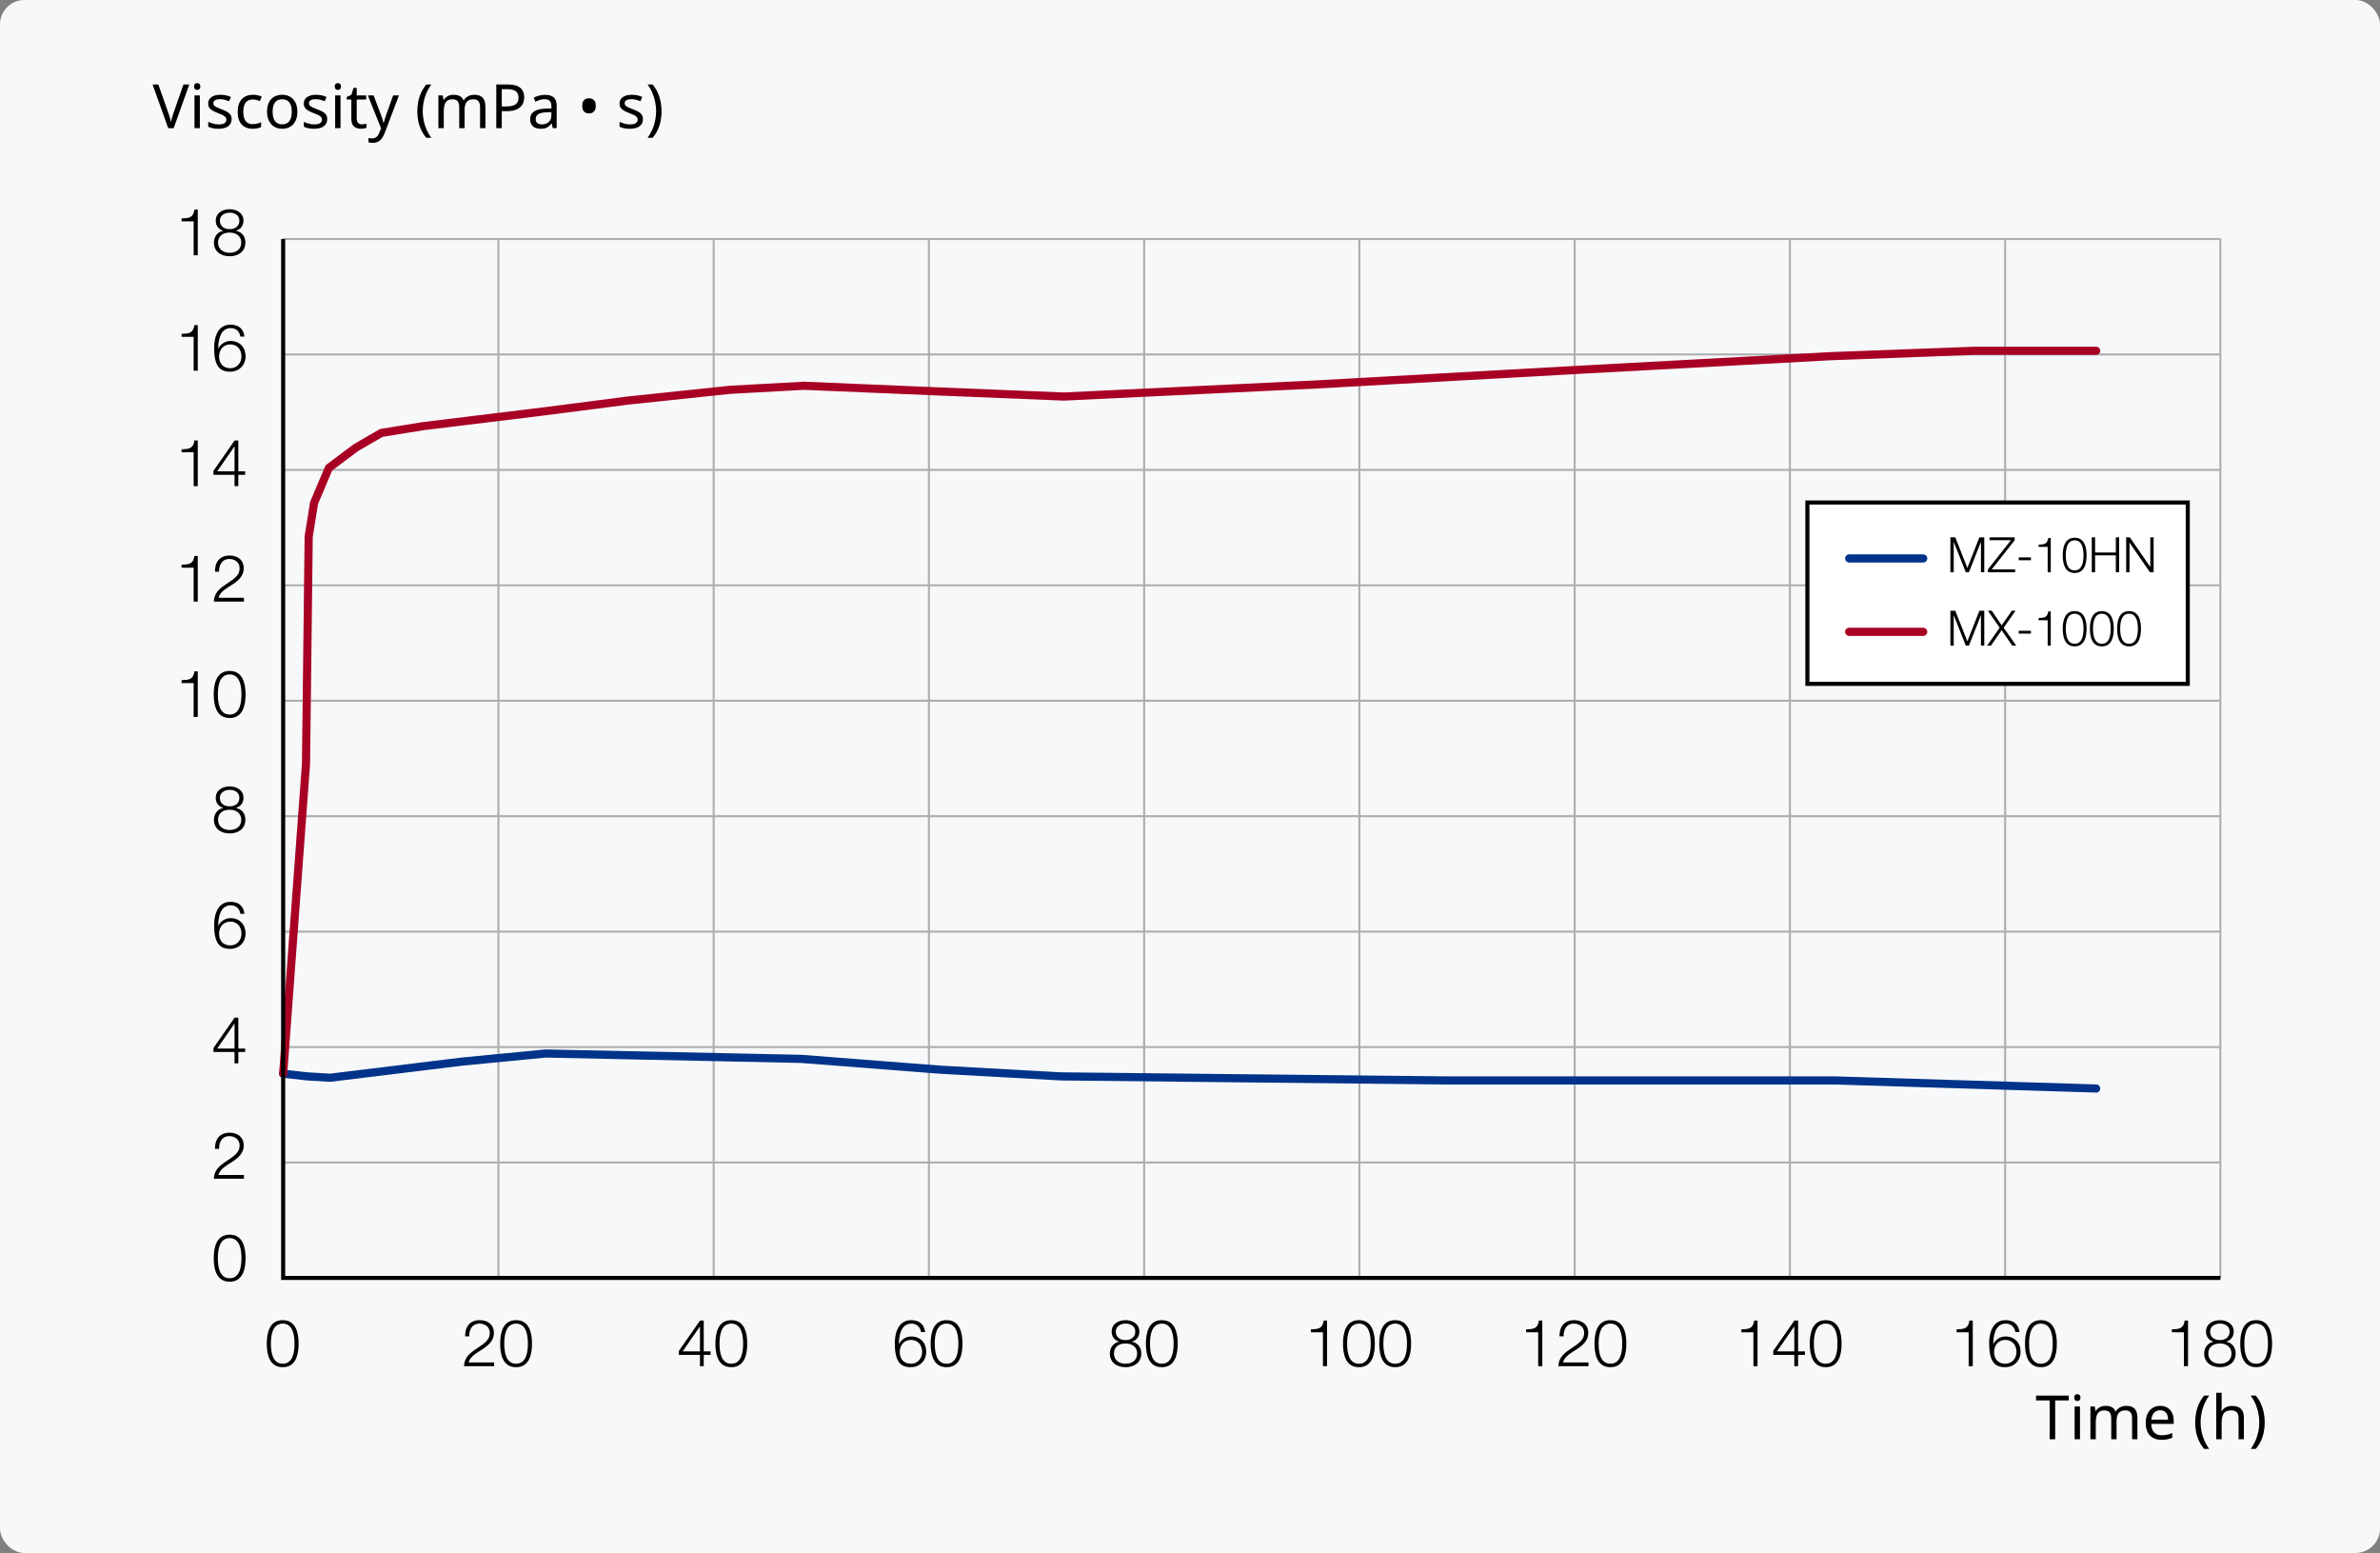 <?xml version="1.0" encoding="UTF-8"?>
<svg xmlns="http://www.w3.org/2000/svg" width="584" height="381" version="1.1" viewBox="0 0 584 381">
  <rect x="0" y="0" width="584" height="381" fill="#808080" stroke="none"/>
  <g id="_背景グレー" data-name="背景グレー">
    <rect width="584" height="381" rx="6" ry="6" fill="#f7f8f9" stroke-width="0"/>
  </g>
  <g id="_パーツ要素" data-name="パーツ要素">
    <g opacity=".3">
      <line x1="544.832" y1="58.638" x2="544.832" y2="313.518" fill="none" stroke="#000" stroke-width=".5"/>
      <line x1="175.117" y1="58.638" x2="175.117" y2="313.518" fill="none" stroke="#000" stroke-width=".5"/>
      <line x1="227.934" y1="58.638" x2="227.934" y2="313.518" fill="none" stroke="#000" stroke-width=".5"/>
      <line x1="280.75" y1="58.638" x2="280.75" y2="313.518" fill="none" stroke="#000" stroke-width=".5"/>
      <line x1="333.566" y1="58.638" x2="333.566" y2="313.518" fill="none" stroke="#000" stroke-width=".5"/>
      <line x1="386.383" y1="58.638" x2="386.383" y2="313.518" fill="none" stroke="#000" stroke-width=".5"/>
      <line x1="439.199" y1="58.638" x2="439.199" y2="313.518" fill="none" stroke="#000" stroke-width=".5"/>
      <line x1="492.016" y1="58.638" x2="492.016" y2="313.518" fill="none" stroke="#000" stroke-width=".5"/>
      <line x1="122.301" y1="58.638" x2="122.301" y2="313.518" fill="none" stroke="#000" stroke-width=".5"/>
      <line x1="544.832" y1="58.638" x2="69.484" y2="58.638" fill="none" stroke="#000" stroke-width=".5"/>
      <line x1="544.832" y1="86.958" x2="69.484" y2="86.958" fill="none" stroke="#000" stroke-width=".5"/>
      <line x1="544.832" y1="115.278" x2="69.484" y2="115.278" fill="none" stroke="#000" stroke-width=".5"/>
      <line x1="544.832" y1="143.598" x2="69.484" y2="143.598" fill="none" stroke="#000" stroke-width=".5"/>
      <line x1="544.832" y1="171.918" x2="69.484" y2="171.918" fill="none" stroke="#000" stroke-width=".5"/>
      <line x1="544.832" y1="200.238" x2="69.484" y2="200.238" fill="none" stroke="#000" stroke-width=".5"/>
      <line x1="544.832" y1="228.558" x2="69.484" y2="228.558" fill="none" stroke="#000" stroke-width=".5"/>
      <line x1="544.832" y1="256.878" x2="69.484" y2="256.878" fill="none" stroke="#000" stroke-width=".5"/>
      <line x1="544.832" y1="285.198" x2="69.484" y2="285.198" fill="none" stroke="#000" stroke-width=".5"/>
    </g>
    <g>
      <path d="M44.559,53.585c1.761-.064,2.849-.097,3.153-2.161h.816v11.205h-1.009v-8.324h-2.961v-.72Z" fill="#000" stroke-width="0"/>
      <path d="M57.92,56.594v.032c1.44.288,2.289,1.36,2.289,2.865,0,2.257-1.761,3.377-3.858,3.377s-3.857-1.12-3.857-3.377c.032-1.457.896-2.609,2.273-2.865v-.032c-1.168-.352-1.825-1.232-1.825-2.465,0-1.921,1.745-2.801,3.394-2.801,1.665,0,3.409.88,3.409,2.801,0,1.217-.688,2.129-1.825,2.465ZM59.201,59.491c0-1.616-1.345-2.465-2.85-2.433-1.536-.032-2.849.784-2.849,2.433,0,1.681,1.28,2.529,2.849,2.529s2.85-.816,2.85-2.529ZM58.737,54.129c0-1.28-1.041-1.953-2.385-1.953-1.232,0-2.401.673-2.401,1.953,0,1.505,1.216,2.113,2.401,2.081,1.232.032,2.385-.641,2.385-2.081Z" fill="#000" stroke-width="0"/>
    </g>
    <g>
      <path d="M44.559,166.864c1.761-.063,2.849-.096,3.153-2.16h.816v11.204h-1.009v-8.323h-2.961v-.721Z" fill="#000" stroke-width="0"/>
      <path d="M60.257,170.37c0,2.625-.64,5.778-3.906,5.778s-3.905-3.153-3.905-5.763c0-2.625.64-5.778,3.905-5.778s3.906,3.153,3.906,5.763ZM53.455,170.37c0,1.952.336,4.93,2.897,4.93s2.897-2.978,2.897-4.93c0-1.937-.336-4.914-2.897-4.914s-2.897,2.978-2.897,4.914Z" fill="#000" stroke-width="0"/>
    </g>
    <path d="M57.92,198.194v.032c1.44.288,2.289,1.36,2.289,2.865,0,2.257-1.761,3.377-3.858,3.377s-3.857-1.12-3.857-3.377c.032-1.457.896-2.609,2.273-2.865v-.032c-1.168-.352-1.825-1.232-1.825-2.465,0-1.921,1.745-2.801,3.394-2.801,1.665,0,3.409.88,3.409,2.801,0,1.217-.688,2.129-1.825,2.465ZM59.201,201.092c0-1.617-1.345-2.465-2.85-2.433-1.536-.032-2.849.784-2.849,2.433,0,1.681,1.28,2.529,2.849,2.529s2.85-.816,2.85-2.529ZM58.737,195.729c0-1.28-1.041-1.953-2.385-1.953-1.232,0-2.401.673-2.401,1.953,0,1.505,1.216,2.113,2.401,2.081,1.232.032,2.385-.641,2.385-2.081Z" fill="#000" stroke-width="0"/>
    <path d="M52.382,257.107l5.186-7.443h.912v7.571h1.681v.849h-1.681v2.785h-.928v-2.785h-5.17v-.977ZM57.552,257.235v-6.099h-.032l-4.226,6.099h4.258Z" fill="#000" stroke-width="0"/>
    <path d="M59.857,289.188h-7.379c.08-3.329,3.489-4.146,5.394-6.051.608-.624.928-1.216.928-2.112,0-1.457-1.152-2.289-2.513-2.289-1.84,0-2.561,1.473-2.529,3.121h-1.008c-.048-2.305,1.152-3.97,3.585-3.97,1.953,0,3.473,1.072,3.473,3.153,0,1.873-1.36,3.041-2.817,3.985-1.089.736-3.089,1.729-3.361,3.233h6.227v.929Z" fill="#000" stroke-width="0"/>
    <path d="M60.257,308.668c0,2.625-.64,5.778-3.906,5.778s-3.905-3.153-3.905-5.762c0-2.625.64-5.778,3.905-5.778s3.906,3.153,3.906,5.762ZM53.455,308.668c0,1.953.336,4.931,2.897,4.931s2.897-2.978,2.897-4.931c0-1.937-.336-4.914-2.897-4.914s-2.897,2.978-2.897,4.914Z" fill="#000" stroke-width="0"/>
    <g>
      <path d="M532.925,326.133c1.761-.064,2.849-.097,3.153-2.161h.816v11.204h-1.008v-8.323h-2.961v-.72Z" fill="#000" stroke-width="0"/>
      <path d="M546.286,329.142v.032c1.441.288,2.289,1.36,2.289,2.865,0,2.257-1.761,3.377-3.857,3.377s-3.857-1.12-3.857-3.377c.032-1.457.896-2.609,2.272-2.865v-.032c-1.168-.353-1.824-1.232-1.824-2.465,0-1.921,1.745-2.801,3.393-2.801,1.665,0,3.41.88,3.41,2.801,0,1.217-.688,2.129-1.825,2.465ZM547.567,332.039c0-1.617-1.344-2.465-2.849-2.434-1.537-.031-2.849.785-2.849,2.434,0,1.681,1.281,2.529,2.849,2.529s2.849-.816,2.849-2.529ZM547.103,326.677c0-1.28-1.04-1.953-2.385-1.953-1.232,0-2.401.673-2.401,1.953,0,1.505,1.216,2.112,2.401,2.081,1.232.031,2.385-.641,2.385-2.081Z" fill="#000" stroke-width="0"/>
      <path d="M557.52,329.638c0,2.625-.641,5.778-3.906,5.778s-3.906-3.153-3.906-5.762c0-2.625.641-5.778,3.906-5.778s3.906,3.153,3.906,5.762ZM550.717,329.638c0,1.953.336,4.931,2.897,4.931s2.897-2.978,2.897-4.931c0-1.937-.336-4.914-2.897-4.914s-2.897,2.978-2.897,4.914Z" fill="#000" stroke-width="0"/>
    </g>
    <g>
      <path d="M166.585,331.415l5.186-7.443h.912v7.571h1.681v.848h-1.681v2.785h-.928v-2.785h-5.17v-.976ZM171.755,331.543v-6.099h-.032l-4.226,6.099h4.258Z" fill="#000" stroke-width="0"/>
      <path d="M183.356,329.638c0,2.625-.64,5.778-3.905,5.778s-3.906-3.153-3.906-5.762c0-2.625.64-5.778,3.906-5.778s3.905,3.153,3.905,5.762ZM176.554,329.638c0,1.953.336,4.931,2.897,4.931s2.897-2.978,2.897-4.931c0-1.937-.336-4.914-2.897-4.914s-2.897,2.978-2.897,4.914Z" fill="#000" stroke-width="0"/>
    </g>
    <g>
      <path d="M121.244,335.176h-7.379c.08-3.329,3.489-4.146,5.394-6.05.608-.624.928-1.217.928-2.113,0-1.456-1.152-2.289-2.513-2.289-1.84,0-2.561,1.473-2.529,3.122h-1.008c-.048-2.306,1.152-3.97,3.585-3.97,1.953,0,3.473,1.072,3.473,3.153,0,1.872-1.36,3.041-2.817,3.985-1.089.736-3.089,1.729-3.361,3.233h6.227v.928Z" fill="#000" stroke-width="0"/>
      <path d="M130.54,329.638c0,2.625-.64,5.778-3.905,5.778s-3.906-3.153-3.906-5.762c0-2.625.64-5.778,3.906-5.778s3.905,3.153,3.905,5.762ZM123.737,329.638c0,1.953.336,4.931,2.897,4.931s2.897-2.978,2.897-4.931c0-1.937-.336-4.914-2.897-4.914s-2.897,2.978-2.897,4.914Z" fill="#000" stroke-width="0"/>
    </g>
    <path d="M73.275,329.638c0,2.625-.64,5.778-3.905,5.778s-3.906-3.153-3.906-5.762c0-2.625.64-5.778,3.906-5.778s3.905,3.153,3.905,5.762ZM66.473,329.638c0,1.953.336,4.931,2.897,4.931s2.897-2.978,2.897-4.931c0-1.937-.336-4.914-2.897-4.914s-2.897,2.978-2.897,4.914Z" fill="#000" stroke-width="0"/>
    <g>
      <path d="M225.996,326.805c-.176-1.232-1.04-2.081-2.337-2.081-2.609,0-3.089,2.978-3.089,5.011h.032c.528-1.104,1.713-1.857,2.977-1.857,2.241,0,3.698,1.553,3.698,3.746,0,2.177-1.584,3.793-3.793,3.793-2.721,0-3.922-1.584-3.922-5.954,0-1.329.336-5.586,4.002-5.586,1.969,0,3.201.976,3.441,2.929h-1.009ZM220.778,331.687c0,1.585.848,2.882,2.801,2.882,1.601,0,2.689-1.329,2.689-2.882,0-1.633-.992-2.961-2.705-2.961-1.761,0-2.785,1.312-2.785,2.961Z" fill="#000" stroke-width="0"/>
      <path d="M236.173,329.638c0,2.625-.64,5.778-3.905,5.778s-3.906-3.153-3.906-5.762c0-2.625.64-5.778,3.906-5.778s3.905,3.153,3.905,5.762ZM229.37,329.638c0,1.953.336,4.931,2.897,4.931s2.897-2.978,2.897-4.931c0-1.937-.336-4.914-2.897-4.914s-2.897,2.978-2.897,4.914Z" fill="#000" stroke-width="0"/>
    </g>
    <g>
      <path d="M277.756,329.142v.032c1.44.288,2.289,1.36,2.289,2.865,0,2.257-1.761,3.377-3.858,3.377s-3.857-1.12-3.857-3.377c.032-1.457.896-2.609,2.273-2.865v-.032c-1.168-.353-1.825-1.232-1.825-2.465,0-1.921,1.745-2.801,3.394-2.801,1.665,0,3.409.88,3.409,2.801,0,1.217-.688,2.129-1.825,2.465ZM279.037,332.039c0-1.617-1.345-2.465-2.85-2.434-1.536-.031-2.849.785-2.849,2.434,0,1.681,1.28,2.529,2.849,2.529s2.85-.816,2.85-2.529ZM278.573,326.677c0-1.28-1.041-1.953-2.385-1.953-1.232,0-2.401.673-2.401,1.953,0,1.505,1.216,2.112,2.401,2.081,1.232.031,2.385-.641,2.385-2.081Z" fill="#000" stroke-width="0"/>
      <path d="M288.989,329.638c0,2.625-.64,5.778-3.905,5.778s-3.906-3.153-3.906-5.762c0-2.625.64-5.778,3.906-5.778s3.905,3.153,3.905,5.762ZM282.187,329.638c0,1.953.336,4.931,2.897,4.931s2.897-2.978,2.897-4.931c0-1.937-.336-4.914-2.897-4.914s-2.897,2.978-2.897,4.914Z" fill="#000" stroke-width="0"/>
    </g>
    <g>
      <path d="M321.659,326.133c1.761-.064,2.849-.097,3.153-2.161h.816v11.204h-1.008v-8.323h-2.961v-.72Z" fill="#000" stroke-width="0"/>
      <path d="M337.357,329.638c0,2.625-.64,5.778-3.905,5.778s-3.906-3.153-3.906-5.762c0-2.625.64-5.778,3.906-5.778s3.905,3.153,3.905,5.762ZM330.555,329.638c0,1.953.336,4.931,2.897,4.931s2.897-2.978,2.897-4.931c0-1.937-.336-4.914-2.897-4.914s-2.897,2.978-2.897,4.914Z" fill="#000" stroke-width="0"/>
      <path d="M346.254,329.638c0,2.625-.641,5.778-3.906,5.778s-3.906-3.153-3.906-5.762c0-2.625.641-5.778,3.906-5.778s3.906,3.153,3.906,5.762ZM339.451,329.638c0,1.953.336,4.931,2.897,4.931s2.897-2.978,2.897-4.931c0-1.937-.336-4.914-2.897-4.914s-2.897,2.978-2.897,4.914Z" fill="#000" stroke-width="0"/>
    </g>
    <g>
      <path d="M374.476,326.133c1.761-.064,2.849-.097,3.153-2.161h.816v11.204h-1.008v-8.323h-2.961v-.72Z" fill="#000" stroke-width="0"/>
      <path d="M389.774,335.176h-7.379c.08-3.329,3.489-4.146,5.394-6.05.608-.624.929-1.217.929-2.113,0-1.456-1.153-2.289-2.513-2.289-1.841,0-2.561,1.473-2.529,3.122h-1.009c-.048-2.306,1.152-3.97,3.585-3.97,1.953,0,3.474,1.072,3.474,3.153,0,1.872-1.361,3.041-2.817,3.985-1.088.736-3.089,1.729-3.361,3.233h6.227v.928Z" fill="#000" stroke-width="0"/>
      <path d="M399.07,329.638c0,2.625-.641,5.778-3.906,5.778s-3.906-3.153-3.906-5.762c0-2.625.641-5.778,3.906-5.778s3.906,3.153,3.906,5.762ZM392.268,329.638c0,1.953.336,4.931,2.897,4.931s2.897-2.978,2.897-4.931c0-1.937-.336-4.914-2.897-4.914s-2.897,2.978-2.897,4.914Z" fill="#000" stroke-width="0"/>
    </g>
    <g>
      <path d="M427.292,326.133c1.761-.064,2.849-.097,3.153-2.161h.816v11.204h-1.008v-8.323h-2.961v-.72Z" fill="#000" stroke-width="0"/>
      <path d="M435.115,331.415l5.186-7.443h.913v7.571h1.681v.848h-1.681v2.785h-.929v-2.785h-5.17v-.976ZM440.285,331.543v-6.099h-.032l-4.226,6.099h4.257Z" fill="#000" stroke-width="0"/>
      <path d="M451.887,329.638c0,2.625-.641,5.778-3.906,5.778s-3.906-3.153-3.906-5.762c0-2.625.641-5.778,3.906-5.778s3.906,3.153,3.906,5.762ZM445.084,329.638c0,1.953.336,4.931,2.897,4.931s2.897-2.978,2.897-4.931c0-1.937-.336-4.914-2.897-4.914s-2.897,2.978-2.897,4.914Z" fill="#000" stroke-width="0"/>
    </g>
    <g>
      <path d="M480.108,326.133c1.761-.064,2.849-.097,3.153-2.161h.816v11.204h-1.008v-8.323h-2.961v-.72Z" fill="#000" stroke-width="0"/>
      <path d="M494.526,326.805c-.176-1.232-1.041-2.081-2.337-2.081-2.609,0-3.089,2.978-3.089,5.011h.032c.528-1.104,1.712-1.857,2.977-1.857,2.241,0,3.697,1.553,3.697,3.746,0,2.177-1.584,3.793-3.793,3.793-2.722,0-3.922-1.584-3.922-5.954,0-1.329.336-5.586,4.001-5.586,1.969,0,3.202.976,3.441,2.929h-1.008ZM489.309,331.687c0,1.585.848,2.882,2.801,2.882,1.601,0,2.689-1.329,2.689-2.882,0-1.633-.992-2.961-2.705-2.961-1.76,0-2.785,1.312-2.785,2.961Z" fill="#000" stroke-width="0"/>
      <path d="M504.703,329.638c0,2.625-.641,5.778-3.906,5.778s-3.906-3.153-3.906-5.762c0-2.625.641-5.778,3.906-5.778s3.906,3.153,3.906,5.762ZM497.9,329.638c0,1.953.336,4.931,2.897,4.931s2.897-2.978,2.897-4.931c0-1.937-.336-4.914-2.897-4.914s-2.897,2.978-2.897,4.914Z" fill="#000" stroke-width="0"/>
    </g>
    <g>
      <path d="M44.559,81.904c1.761-.063,2.849-.096,3.153-2.16h.816v11.204h-1.009v-8.323h-2.961v-.721Z" fill="#000" stroke-width="0"/>
      <path d="M58.977,82.577c-.176-1.232-1.04-2.081-2.337-2.081-2.609,0-3.089,2.978-3.089,5.01h.032c.528-1.104,1.713-1.856,2.977-1.856,2.241,0,3.698,1.553,3.698,3.745,0,2.177-1.584,3.794-3.793,3.794-2.721,0-3.922-1.585-3.922-5.954,0-1.329.336-5.587,4.002-5.587,1.969,0,3.201.977,3.441,2.93h-1.009ZM53.759,87.459c0,1.584.848,2.881,2.801,2.881,1.601,0,2.689-1.328,2.689-2.881,0-1.633-.992-2.961-2.705-2.961-1.761,0-2.785,1.312-2.785,2.961Z" fill="#000" stroke-width="0"/>
    </g>
    <g>
      <path d="M44.559,110.225c1.761-.063,2.849-.096,3.153-2.16h.816v11.204h-1.009v-8.323h-2.961v-.721Z" fill="#000" stroke-width="0"/>
      <path d="M52.382,115.507l5.186-7.442h.912v7.57h1.681v.849h-1.681v2.785h-.928v-2.785h-5.17v-.977ZM57.552,115.635v-6.098h-.032l-4.226,6.098h4.258Z" fill="#000" stroke-width="0"/>
    </g>
    <g>
      <path d="M44.559,138.545c1.761-.064,2.849-.097,3.153-2.161h.816v11.204h-1.009v-8.323h-2.961v-.72Z" fill="#000" stroke-width="0"/>
      <path d="M59.857,147.588h-7.379c.08-3.329,3.489-4.146,5.394-6.05.608-.624.928-1.217.928-2.113,0-1.456-1.152-2.289-2.513-2.289-1.84,0-2.561,1.473-2.529,3.122h-1.008c-.048-2.306,1.152-3.97,3.585-3.97,1.953,0,3.473,1.072,3.473,3.153,0,1.872-1.36,3.041-2.817,3.985-1.089.736-3.089,1.729-3.361,3.233h6.227v.928Z" fill="#000" stroke-width="0"/>
    </g>
    <path d="M58.977,224.178c-.176-1.232-1.04-2.081-2.337-2.081-2.609,0-3.089,2.978-3.089,5.01h.032c.528-1.104,1.713-1.856,2.977-1.856,2.241,0,3.698,1.553,3.698,3.745,0,2.177-1.584,3.794-3.793,3.794-2.721,0-3.922-1.585-3.922-5.954,0-1.329.336-5.587,4.002-5.587,1.969,0,3.201.977,3.441,2.93h-1.009ZM53.759,229.06c0,1.585.848,2.881,2.801,2.881,1.601,0,2.689-1.328,2.689-2.881,0-1.633-.992-2.961-2.705-2.961-1.761,0-2.785,1.312-2.785,2.961Z" fill="#000" stroke-width="0"/>
    <polyline points="69.484 263.413 75.416 264.074 81.031 264.404 113.397 260.441 133.874 258.459 196.627 259.78 230.645 262.423 260.37 264.074 354.828 265.065 450.277 265.065 514.351 267.046" fill="none" stroke="#003389" stroke-linecap="round" stroke-linejoin="round" stroke-width="2"/>
    <polyline points="69.484 263.413 75.086 187.45 75.746 131.634 77.067 123.377 80.7 114.79 87.306 109.836 93.581 106.203 103.819 104.551 133.544 100.918 154.021 98.276 179.122 95.634 197.287 94.643 228.663 95.964 261.03 97.285 323.122 94.313 388.186 90.68 449.287 87.377 484.626 86.056 514.351 86.056" fill="none" stroke="#a80024" stroke-linecap="round" stroke-linejoin="round" stroke-width="2"/>
    <g>
      <path d="M504.297,353.096h-1.35v-9.525h-3.345v-1.185h8.025v1.185h-3.33v9.525Z" fill="#000" stroke-width="0"/>
      <path d="M509.742,342.041c.2,0,.377.067.533.202.155.135.232.348.232.638,0,.279-.078.49-.232.63-.155.14-.333.21-.533.21-.22,0-.405-.07-.555-.21-.15-.14-.225-.351-.225-.63,0-.29.075-.503.225-.638.15-.135.335-.202.555-.202ZM510.387,345.056v8.04h-1.32v-8.04h1.32Z" fill="#000" stroke-width="0"/>
      <path d="M521.757,344.905c.91,0,1.59.232,2.04.698.45.465.675,1.217.675,2.257v5.235h-1.305v-5.175c0-.63-.132-1.105-.397-1.426-.265-.319-.677-.479-1.237-.479-.78,0-1.337.225-1.672.675-.335.45-.503,1.105-.503,1.965v4.44h-1.305v-5.175c0-.42-.06-.772-.18-1.058s-.3-.498-.54-.638c-.24-.14-.55-.21-.93-.21-.54,0-.965.112-1.275.338-.31.225-.532.552-.667.982-.135.43-.202.96-.202,1.59v4.17h-1.32v-8.04h1.065l.195,1.095h.075c.17-.279.377-.512.623-.697.245-.185.518-.322.818-.412.3-.091.609-.136.93-.136.62,0,1.138.11,1.553.33.415.221.717.561.907,1.021h.075c.27-.46.637-.8,1.103-1.021.465-.22.957-.33,1.478-.33Z" fill="#000" stroke-width="0"/>
      <path d="M530.066,344.905c.69,0,1.283.15,1.777.45.495.3.875.723,1.14,1.268s.397,1.183.397,1.912v.795h-5.505c.02.91.252,1.604.698,2.078.445.475,1.067.712,1.867.712.51,0,.962-.047,1.357-.142.395-.096.803-.233,1.223-.413v1.155c-.41.18-.815.312-1.215.397-.4.085-.875.127-1.425.127-.76,0-1.432-.154-2.017-.465-.585-.31-1.041-.772-1.365-1.388-.325-.614-.487-1.367-.487-2.257,0-.88.147-1.635.442-2.266.295-.63.71-1.114,1.245-1.454.535-.34,1.157-.511,1.867-.511ZM530.052,345.985c-.63,0-1.128.203-1.493.607-.365.405-.583.968-.653,1.688h4.095c0-.46-.07-.859-.21-1.2-.14-.34-.353-.607-.637-.802-.285-.195-.653-.293-1.103-.293Z" fill="#000" stroke-width="0"/>
      <path d="M538.646,348.985c0-.819.077-1.62.232-2.399.155-.78.397-1.525.728-2.235s.745-1.365,1.245-1.965h1.245c-.7.939-1.228,1.975-1.583,3.104-.355,1.131-.532,2.29-.532,3.48,0,.77.08,1.535.24,2.295.16.76.395,1.492.705,2.197s.695,1.373,1.155,2.003h-1.23c-.5-.591-.915-1.232-1.245-1.928s-.573-1.428-.728-2.197c-.155-.771-.232-1.555-.232-2.355Z" fill="#000" stroke-width="0"/>
      <path d="M545.141,345.041c0,.189-.007.385-.022.585s-.033.38-.052.54h.09c.17-.28.385-.511.645-.69.26-.18.55-.317.87-.412.32-.096.65-.143.99-.143.65,0,1.192.103,1.628.308.435.205.762.522.982.952.22.43.33.99.33,1.68v5.235h-1.305v-5.146c0-.649-.145-1.135-.435-1.455-.29-.319-.745-.479-1.365-.479-.6,0-1.07.112-1.41.338-.34.225-.583.555-.728.989-.145.436-.218.968-.218,1.598v4.155h-1.32v-11.4h1.32v3.346Z" fill="#000" stroke-width="0"/>
      <path d="M555.716,348.985c0,.801-.078,1.585-.233,2.355-.155.77-.395,1.502-.72,2.197-.325.695-.743,1.337-1.252,1.928h-1.23c.46-.63.845-1.298,1.155-2.003s.545-1.438.705-2.197c.16-.76.24-1.525.24-2.295,0-.79-.08-1.57-.24-2.34-.16-.771-.395-1.516-.705-2.235s-.7-1.39-1.17-2.01h1.245c.51.6.927,1.255,1.252,1.965.325.71.565,1.455.72,2.235.155.779.233,1.58.233,2.399Z" fill="#000" stroke-width="0"/>
    </g>
    <polyline points="544.832 313.518 69.484 313.518 69.484 58.638" fill="none" stroke="#000"/>
    <g>
      <rect x="443.496" y="123.278" width="93.336" height="44.498" fill="#fff" stroke="#000" stroke-miterlimit="10"/>
      <g>
        <path d="M478.586,131.831h1.2l2.962,7.508,2.95-7.508h1.199v8.563h-.815v-7.4h-.024l-2.926,7.4h-.768l-2.938-7.4h-.024v7.4h-.816v-8.563Z" fill="#000" stroke-width="0"/>
        <path d="M488.187,131.831h6.165v.72l-5.637,7.148h5.757v.695h-6.668v-.72l5.637-7.148h-5.253v-.695Z" fill="#000" stroke-width="0"/>
        <path d="M495.35,137.444v-.696h2.999v.696h-2.999Z" fill="#000" stroke-width="0"/>
        <path d="M500.234,133.618c1.319-.048,2.135-.072,2.363-1.619h.611v8.396h-.755v-6.236h-2.219v-.54Z" fill="#000" stroke-width="0"/>
        <path d="M512.003,136.244c0,1.968-.479,4.33-2.926,4.33s-2.926-2.362-2.926-4.317c0-1.967.479-4.33,2.926-4.33s2.926,2.363,2.926,4.317ZM506.906,136.244c0,1.464.252,3.694,2.171,3.694s2.171-2.23,2.171-3.694c0-1.451-.252-3.682-2.171-3.682s-2.171,2.23-2.171,3.682Z" fill="#000" stroke-width="0"/>
        <path d="M513.278,131.831h.816v3.718h5.085v-3.718h.815v8.563h-.815v-4.15h-5.085v4.15h-.816v-8.563Z" fill="#000" stroke-width="0"/>
        <path d="M521.714,131.831h.912l4.989,7.244h.024v-7.244h.815v8.563h-.912l-4.989-7.244h-.024v7.244h-.815v-8.563Z" fill="#000" stroke-width="0"/>
        <path d="M478.586,149.831h1.2l2.962,7.508,2.95-7.508h1.199v8.563h-.815v-7.4h-.024l-2.926,7.4h-.768l-2.938-7.4h-.024v7.4h-.816v-8.563Z" fill="#000" stroke-width="0"/>
        <path d="M487.779,149.831h.959l2.422,3.586,2.507-3.586h.912l-2.927,4.174,3.095,4.39h-.983l-2.603-3.778-2.638,3.778h-.924l3.083-4.414-2.902-4.149Z" fill="#000" stroke-width="0"/>
        <path d="M495.35,155.444v-.696h2.999v.696h-2.999Z" fill="#000" stroke-width="0"/>
        <path d="M500.234,151.618c1.319-.048,2.135-.072,2.363-1.619h.611v8.396h-.755v-6.236h-2.219v-.54Z" fill="#000" stroke-width="0"/>
        <path d="M512.003,154.244c0,1.968-.479,4.33-2.926,4.33s-2.926-2.362-2.926-4.317c0-1.967.479-4.33,2.926-4.33s2.926,2.363,2.926,4.317ZM506.906,154.244c0,1.464.252,3.694,2.171,3.694s2.171-2.23,2.171-3.694c0-1.451-.252-3.682-2.171-3.682s-2.171,2.23-2.171,3.682Z" fill="#000" stroke-width="0"/>
        <path d="M518.675,154.244c0,1.968-.479,4.33-2.926,4.33s-2.926-2.362-2.926-4.317c0-1.967.479-4.33,2.926-4.33s2.926,2.363,2.926,4.317ZM513.578,154.244c0,1.464.252,3.694,2.171,3.694s2.171-2.23,2.171-3.694c0-1.451-.252-3.682-2.171-3.682s-2.171,2.23-2.171,3.682Z" fill="#000" stroke-width="0"/>
        <path d="M525.347,154.244c0,1.968-.479,4.33-2.926,4.33s-2.927-2.362-2.927-4.317c0-1.967.479-4.33,2.927-4.33s2.926,2.363,2.926,4.317ZM520.25,154.244c0,1.464.252,3.694,2.171,3.694s2.17-2.23,2.17-3.694c0-1.451-.251-3.682-2.17-3.682s-2.171,2.23-2.171,3.682Z" fill="#000" stroke-width="0"/>
      </g>
      <line x1="453.75" y1="137.006" x2="471.915" y2="137.006" fill="none" stroke="#003389" stroke-linecap="round" stroke-linejoin="round" stroke-width="2"/>
      <line x1="453.75" y1="155.006" x2="471.915" y2="155.006" fill="none" stroke="#a80024" stroke-linecap="round" stroke-linejoin="round" stroke-width="2"/>
    </g>
    <g>
      <path d="M46.446,20.73l-3.825,10.71h-1.35l-3.825-10.71h1.41l2.415,6.87c.11.29.205.569.285.84.08.27.152.527.217.772s.123.487.172.728c.05-.24.107-.485.173-.735.064-.25.14-.51.225-.78.085-.27.178-.555.278-.854l2.4-6.84h1.425Z" fill="#000" stroke-width="0"/>
      <path d="M48.396,20.385c.2,0,.377.068.532.203s.232.348.232.638c0,.279-.077.489-.232.63-.155.14-.333.21-.532.21-.22,0-.405-.07-.555-.21-.15-.141-.225-.351-.225-.63,0-.29.075-.503.225-.638s.335-.203.555-.203ZM49.041,23.4v8.04h-1.32v-8.04h1.32Z" fill="#000" stroke-width="0"/>
      <path d="M56.826,29.221c0,.52-.13.955-.39,1.305s-.63.615-1.11.795-1.05.27-1.71.27c-.56,0-1.042-.045-1.447-.135-.405-.09-.763-.215-1.073-.375v-1.2c.32.16.708.308,1.163.442.455.136.917.203,1.387.203.67,0,1.155-.107,1.455-.322.3-.215.45-.503.45-.863,0-.199-.055-.38-.165-.54-.11-.159-.308-.319-.592-.479-.285-.16-.693-.34-1.223-.54-.521-.2-.965-.399-1.335-.6-.37-.2-.655-.44-.855-.721-.2-.279-.3-.64-.3-1.08,0-.68.277-1.204.833-1.574s1.283-.556,2.183-.556c.49,0,.947.048,1.373.143.425.096.822.228,1.192.397l-.45,1.05c-.34-.14-.695-.26-1.065-.359-.37-.1-.75-.15-1.14-.15-.54,0-.952.088-1.237.263s-.427.412-.427.713c0,.22.065.407.195.562.13.154.348.305.652.449.305.146.713.318,1.223.518.51.19.945.386,1.305.585.36.2.635.442.825.728s.285.643.285,1.073Z" fill="#000" stroke-width="0"/>
      <path d="M62.001,31.59c-.71,0-1.343-.145-1.897-.435-.555-.29-.99-.74-1.305-1.35-.315-.61-.472-1.391-.472-2.341,0-.989.165-1.795.495-2.415.33-.619.778-1.074,1.343-1.364s1.208-.436,1.927-.436c.41,0,.805.043,1.185.128s.69.188.93.308l-.405,1.095c-.24-.09-.52-.175-.84-.255-.32-.08-.62-.12-.9-.12-.54,0-.985.115-1.335.345-.35.23-.61.57-.78,1.021s-.255,1.01-.255,1.68c0,.64.085,1.185.255,1.635s.425.79.765,1.021c.34.229.765.345,1.275.345.44,0,.828-.045,1.163-.135s.643-.2.922-.33v1.17c-.27.14-.567.247-.892.322-.325.075-.718.112-1.178.112Z" fill="#000" stroke-width="0"/>
      <path d="M72.966,27.405c0,.67-.087,1.263-.263,1.777-.175.516-.425.952-.75,1.312-.325.36-.72.633-1.185.817-.465.186-.982.277-1.553.277-.53,0-1.02-.092-1.47-.277-.45-.185-.84-.457-1.17-.817-.33-.36-.588-.797-.772-1.312-.186-.515-.278-1.107-.278-1.777,0-.89.15-1.643.45-2.258.3-.614.73-1.085,1.29-1.41.56-.324,1.225-.487,1.995-.487.73,0,1.373.163,1.928.487.555.325.99.796,1.305,1.41.315.615.473,1.368.473,2.258ZM66.891,27.405c0,.63.083,1.178.248,1.643s.422.822.772,1.072c.35.25.795.375,1.335.375s.984-.125,1.335-.375c.35-.25.607-.607.772-1.072s.248-1.013.248-1.643c0-.64-.085-1.185-.255-1.635s-.427-.798-.772-1.043c-.345-.245-.792-.367-1.342-.367-.82,0-1.415.27-1.785.81s-.555,1.285-.555,2.235Z" fill="#000" stroke-width="0"/>
      <path d="M80.286,29.221c0,.52-.13.955-.39,1.305-.26.35-.63.615-1.11.795-.48.18-1.05.27-1.71.27-.561,0-1.043-.045-1.448-.135s-.763-.215-1.073-.375v-1.2c.32.16.708.308,1.163.442.455.136.917.203,1.388.203.67,0,1.155-.107,1.455-.322.3-.215.45-.503.45-.863,0-.199-.055-.38-.165-.54-.11-.159-.308-.319-.592-.479-.285-.16-.693-.34-1.223-.54-.52-.2-.965-.399-1.335-.6-.37-.2-.655-.44-.855-.721-.2-.279-.3-.64-.3-1.08,0-.68.277-1.204.833-1.574.555-.37,1.282-.556,2.182-.556.49,0,.947.048,1.373.143.425.096.823.228,1.193.397l-.45,1.05c-.34-.14-.695-.26-1.065-.359-.37-.1-.75-.15-1.14-.15-.54,0-.952.088-1.237.263s-.428.412-.428.713c0,.22.065.407.195.562.13.154.347.305.652.449.305.146.712.318,1.223.518.51.19.945.386,1.305.585.36.2.635.442.825.728.189.285.285.643.285,1.073Z" fill="#000" stroke-width="0"/>
      <path d="M82.911,20.385c.2,0,.377.068.533.203.155.135.232.348.232.638,0,.279-.078.489-.232.63-.155.14-.333.21-.533.21-.22,0-.405-.07-.555-.21-.15-.141-.225-.351-.225-.63,0-.29.075-.503.225-.638.15-.135.335-.203.555-.203ZM83.556,23.4v8.04h-1.32v-8.04h1.32Z" fill="#000" stroke-width="0"/>
      <path d="M88.791,30.51c.2,0,.405-.017.615-.052s.38-.072.51-.112v1.005c-.14.069-.34.127-.6.172-.26.045-.51.067-.75.067-.42,0-.808-.072-1.162-.217-.355-.146-.643-.397-.863-.758s-.33-.865-.33-1.515v-4.681h-1.14v-.63l1.155-.524.525-1.71h.78v1.845h2.325v1.02h-2.325v4.65c0,.49.117.853.353,1.088.235.234.538.352.907.352Z" fill="#000" stroke-width="0"/>
      <path d="M90.261,23.4h1.41l1.74,4.575c.1.27.192.53.277.779.085.25.163.493.233.728.069.235.125.463.165.683h.06c.06-.25.155-.577.285-.982s.265-.812.405-1.223l1.635-4.56h1.425l-3.465,9.149c-.19.5-.413.938-.667,1.312-.255.375-.565.665-.93.87s-.808.308-1.327.308c-.24,0-.45-.013-.63-.037-.18-.025-.335-.053-.465-.083v-1.05c.11.021.242.04.397.061.155.02.317.029.488.029.31,0,.577-.058.802-.172.225-.115.417-.28.578-.495.16-.216.295-.468.405-.758l.42-1.064-3.24-8.07Z" fill="#000" stroke-width="0"/>
      <path d="M102.396,27.33c0-.819.077-1.62.232-2.399.155-.78.397-1.525.728-2.235s.745-1.365,1.245-1.965h1.245c-.7.939-1.228,1.975-1.583,3.104-.355,1.131-.532,2.29-.532,3.48,0,.77.08,1.535.24,2.295.16.76.395,1.492.705,2.197s.695,1.373,1.155,2.003h-1.23c-.5-.591-.915-1.232-1.245-1.928s-.573-1.428-.728-2.197c-.155-.771-.232-1.555-.232-2.355Z" fill="#000" stroke-width="0"/>
      <path d="M116.39,23.25c.91,0,1.59.232,2.04.697.45.466.675,1.218.675,2.258v5.235h-1.305v-5.175c0-.631-.133-1.105-.397-1.426-.265-.319-.678-.479-1.238-.479-.78,0-1.337.225-1.672.675-.335.45-.502,1.105-.502,1.965v4.44h-1.305v-5.175c0-.42-.06-.772-.18-1.058-.12-.285-.3-.498-.54-.638-.24-.14-.55-.21-.93-.21-.54,0-.965.112-1.275.337-.31.226-.533.553-.667.983-.135.43-.203.96-.203,1.59v4.17h-1.32v-8.04h1.065l.195,1.095h.075c.17-.279.377-.513.623-.697.245-.185.517-.322.817-.413.3-.09.61-.135.93-.135.62,0,1.137.11,1.552.33.415.221.717.561.908,1.021h.075c.27-.46.638-.8,1.103-1.021.465-.22.958-.33,1.478-.33Z" fill="#000" stroke-width="0"/>
      <path d="M124.61,20.73c1.4,0,2.42.275,3.06.825.64.55.96,1.325.96,2.324,0,.44-.073.863-.218,1.268-.145.405-.382.768-.712,1.088s-.77.572-1.32.758c-.55.185-1.225.277-2.025.277h-1.23v4.17h-1.35v-10.71h2.835ZM124.49,21.885h-1.365v4.23h1.08c.68,0,1.245-.072,1.695-.218.45-.145.785-.377,1.005-.697.22-.32.33-.74.33-1.26,0-.69-.22-1.205-.66-1.545-.44-.34-1.135-.511-2.085-.511Z" fill="#000" stroke-width="0"/>
      <path d="M133.715,23.266c.98,0,1.705.215,2.175.645s.705,1.115.705,2.055v5.476h-.96l-.255-1.141h-.06c-.23.291-.468.533-.713.728-.245.195-.525.338-.84.428s-.697.135-1.147.135c-.48,0-.913-.085-1.297-.255-.385-.17-.688-.433-.908-.787s-.33-.803-.33-1.343c0-.8.315-1.417.945-1.853.63-.435,1.6-.672,2.91-.712l1.365-.045v-.48c0-.67-.145-1.135-.435-1.395-.29-.261-.7-.391-1.23-.391-.42,0-.82.062-1.2.188-.38.125-.735.268-1.065.428l-.405-.99c.35-.189.765-.353,1.245-.487.48-.135.98-.202,1.5-.202ZM134.105,27.556c-1,.04-1.692.2-2.078.479-.385.28-.577.675-.577,1.186,0,.449.137.779.413.989.275.21.627.315,1.057.315.68,0,1.245-.188,1.695-.562s.675-.953.675-1.732v-.721l-1.185.046Z" fill="#000" stroke-width="0"/>
      <path d="M142.865,25.965c0-.449.073-.812.218-1.087.145-.275.345-.473.6-.593.255-.12.537-.18.847-.18s.59.06.84.18c.25.12.45.317.6.593.15.275.225.638.225,1.087,0,.44-.075.798-.225,1.073-.15.274-.35.475-.6.6-.25.125-.53.188-.84.188s-.592-.062-.847-.188c-.255-.125-.456-.325-.6-.6-.145-.275-.218-.633-.218-1.073Z" fill="#000" stroke-width="0"/>
      <path d="M157.76,29.221c0,.52-.13.955-.39,1.305-.26.35-.63.615-1.11.795s-1.05.27-1.71.27c-.561,0-1.043-.045-1.448-.135s-.763-.215-1.072-.375v-1.2c.32.16.707.308,1.163.442.455.136.917.203,1.387.203.67,0,1.155-.107,1.455-.322.3-.215.45-.503.45-.863,0-.199-.055-.38-.165-.54-.11-.159-.307-.319-.592-.479-.285-.16-.692-.34-1.222-.54-.521-.2-.965-.399-1.335-.6-.37-.2-.655-.44-.855-.721-.2-.279-.3-.64-.3-1.08,0-.68.277-1.204.833-1.574s1.283-.556,2.183-.556c.49,0,.947.048,1.373.143.425.096.822.228,1.192.397l-.45,1.05c-.34-.14-.695-.26-1.065-.359-.37-.1-.75-.15-1.14-.15-.54,0-.952.088-1.237.263s-.428.412-.428.713c0,.22.065.407.195.562.13.154.347.305.652.449.305.146.712.318,1.223.518.51.19.945.386,1.305.585.36.2.635.442.825.728s.285.643.285,1.073Z" fill="#000" stroke-width="0"/>
      <path d="M162.334,27.33c0,.801-.078,1.585-.232,2.355-.155.77-.395,1.502-.72,2.197s-.742,1.337-1.252,1.928h-1.23c.46-.63.845-1.298,1.155-2.003.31-.705.545-1.438.705-2.197.16-.76.24-1.525.24-2.295,0-.79-.08-1.57-.24-2.34-.16-.771-.395-1.516-.705-2.235-.311-.72-.7-1.39-1.17-2.01h1.245c.51.6.927,1.255,1.252,1.965s.565,1.455.72,2.235c.155.779.232,1.58.232,2.399Z" fill="#000" stroke-width="0"/>
    </g>
  </g>
</svg>
